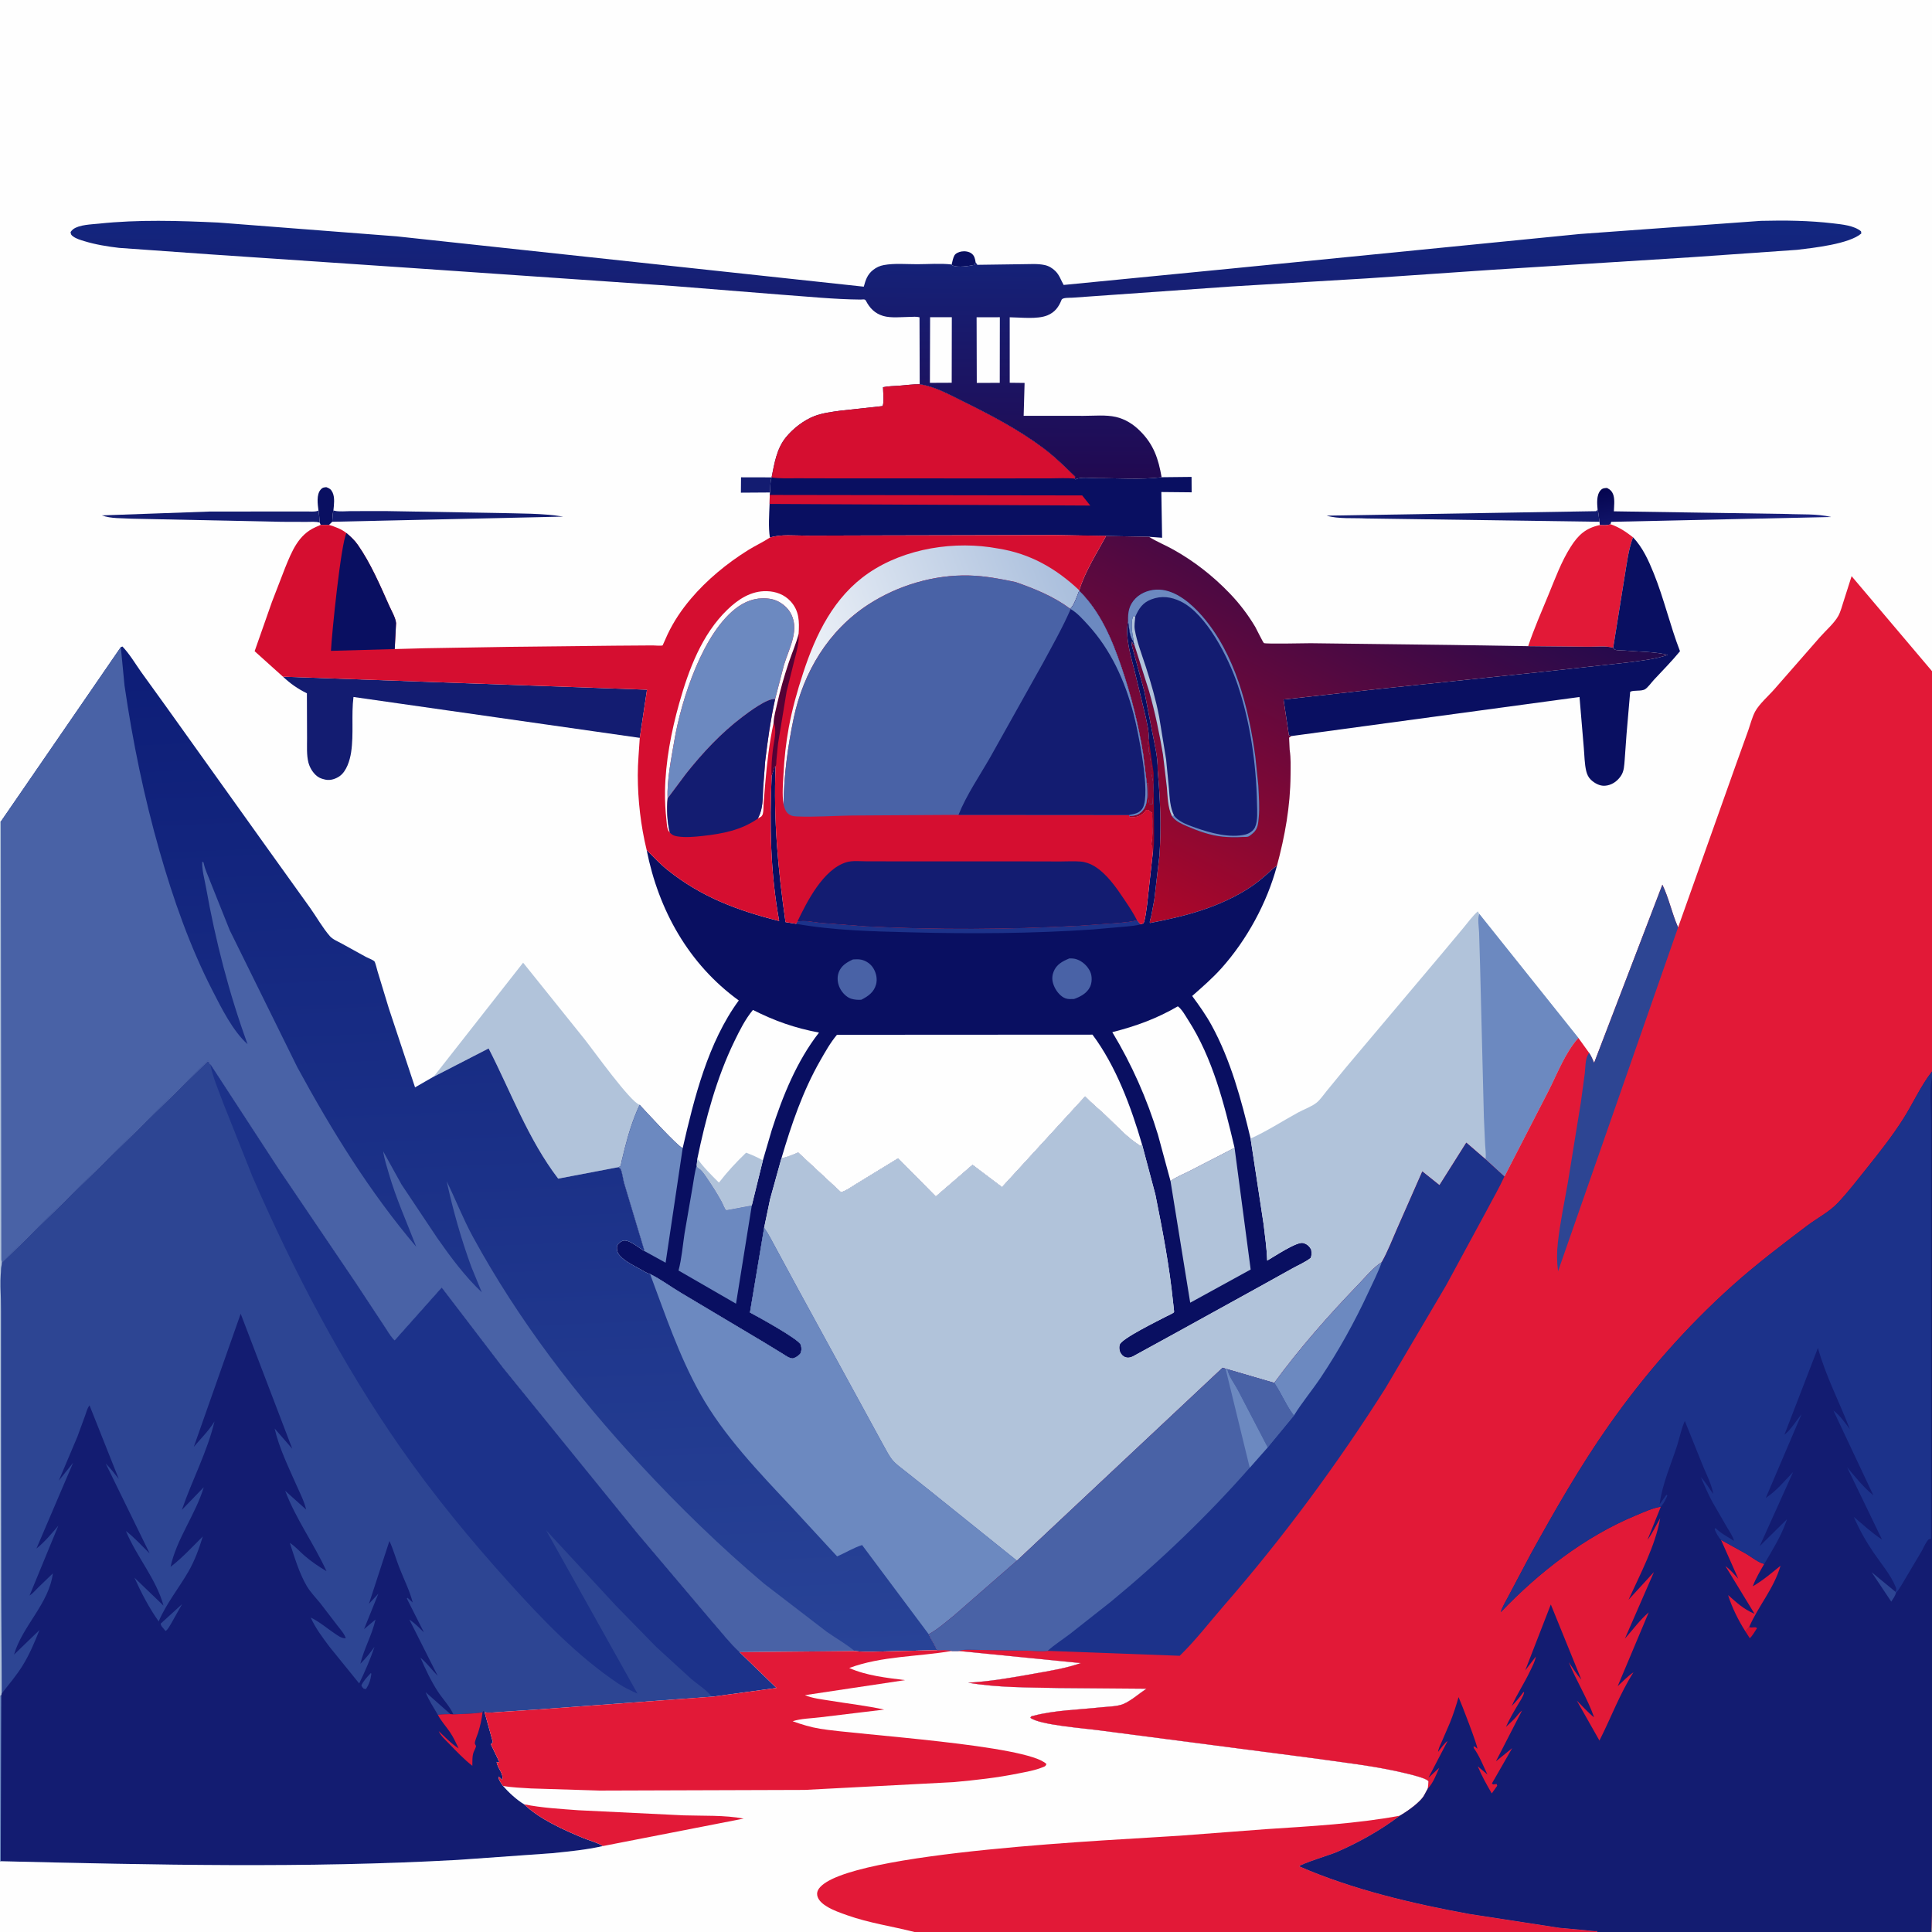 <svg version="1.1" xmlns="http://www.w3.org/2000/svg" style="display: block;" viewBox="0 0 2048 2048" width="1024" height="1024">
<rect x="0" y="0" width="2048" height="2048" fill="#808080" stroke="none"/>
<defs>
	<linearGradient id="Gradient1" gradientUnits="userSpaceOnUse" x1="1805.39" y1="495.514" x2="1820.84" y2="571.274">
		<stop class="stop0" offset="0" stop-opacity="1" stop-color="rgb(4,4,78)"/>
		<stop class="stop1" offset="1" stop-opacity="1" stop-color="rgb(29,36,132)"/>
	</linearGradient>
	<linearGradient id="Gradient2" gradientUnits="userSpaceOnUse" x1="1250.79" y1="993.209" x2="1485.73" y2="547.006">
		<stop class="stop0" offset="0" stop-opacity="1" stop-color="rgb(174,7,41)"/>
		<stop class="stop1" offset="1" stop-opacity="1" stop-color="rgb(33,10,78)"/>
	</linearGradient>
	<linearGradient id="Gradient3" gradientUnits="userSpaceOnUse" x1="1021.46" y1="504.047" x2="1023.64" y2="228.092">
		<stop class="stop0" offset="0" stop-opacity="1" stop-color="rgb(33,9,81)"/>
		<stop class="stop1" offset="1" stop-opacity="1" stop-color="rgb(18,39,129)"/>
	</linearGradient>
	<linearGradient id="Gradient4" gradientUnits="userSpaceOnUse" x1="1143.05" y1="625.139" x2="794.208" y2="758.076">
		<stop class="stop0" offset="0" stop-opacity="1" stop-color="rgb(169,190,220)"/>
		<stop class="stop1" offset="1" stop-opacity="1" stop-color="rgb(255,255,255)"/>
	</linearGradient>
	<linearGradient id="Gradient5" gradientUnits="userSpaceOnUse" x1="537.607" y1="673.378" x2="582.067" y2="1763.64">
		<stop class="stop0" offset="0" stop-opacity="1" stop-color="rgb(13,29,119)"/>
		<stop class="stop1" offset="1" stop-opacity="1" stop-color="rgb(40,67,151)"/>
	</linearGradient>
</defs>
<path transform="translate(0,0)" fill="rgb(254,254,254)" d="M 0 870.873 L -0 -0 L 2048 0 L 2048 711.449 L 2048 1135.86 L 2048 1141.69 L 2048 1631.3 C 2048.02 1673.56 2049.87 2042.63 2047 2048 L 2045 2048 L 1693 2048 L 969.357 2048 L -0 2048 L 0 1973.26 L 0 1797.96 L -0 1337.84 L 0 870.873 z"/>
<path transform="translate(0,0)" fill="rgb(9,15,97)" d="M 1008.8 280.351 C 1009.57 277.399 1010.23 273.397 1011.72 270.79 C 1013.1 268.387 1016.55 267.063 1019.17 266.6 C 1022.6 265.996 1026.91 266.543 1029.77 268.638 C 1032.94 270.959 1033.59 274.227 1034.15 277.891 L 1032.95 280.774 C 1026.9 282.031 1015.06 283.934 1009.55 281.291 L 1008.8 280.351 z"/>
<path transform="translate(0,0)" fill="rgb(19,28,113)" d="M 816.2 522.049 L 785.384 522.248 L 785.531 505.963 L 817.92 506.034 C 816.254 511.086 816.729 516.771 816.2 522.049 z"/>
<path transform="translate(0,0)" fill="rgb(9,15,97)" d="M 337.602 541.183 C 336.758 534.558 335.211 524.436 339.922 519 C 341.947 516.663 342.985 516.784 345.87 516.41 C 349.162 517.6 350.863 518.573 352.485 521.932 C 355.119 527.383 354.024 535.19 353.435 541.092 C 352.451 544.944 352.565 549.137 352.203 553.095 L 348.756 556.388 L 339.944 556.378 L 338.902 554.022 C 338.544 549.762 338.39 545.382 337.602 541.183 z"/>
<path transform="translate(0,0)" fill="rgb(19,28,113)" d="M 337.602 541.183 C 338.39 545.382 338.544 549.762 338.902 554.022 C 335.027 552.656 329.039 553.241 324.899 553.226 L 298.877 553.141 L 139.507 549.837 C 129.394 549.17 117.577 549.906 108.001 546.331 L 221.943 542.274 L 305.969 542.186 L 325.223 542.18 C 328.734 542.18 333.109 542.661 336.456 541.651 L 337.602 541.183 z"/>
<path transform="translate(0,0)" fill="rgb(19,28,113)" d="M 352.203 553.095 C 352.565 549.137 352.451 544.944 353.435 541.092 L 354.764 541.437 C 359.765 542.633 366.701 541.81 371.894 541.801 L 409.536 541.762 L 528.599 543.8 C 550.923 544.44 575.062 543.981 597.065 547.624 L 352.203 553.095 z"/>
<path transform="translate(0,0)" fill="rgb(19,28,113)" d="M 1693.52 540.237 C 1694.71 544.152 1694.79 548.99 1695.54 553.109 L 1447.72 549.587 C 1434.94 548.86 1418.46 550.331 1406.27 546.612 L 1692 541.868 L 1693.52 540.237 z"/>
<path transform="translate(0,0)" fill="url(#Gradient1)" d="M 1693.52 540.237 C 1692.95 533.972 1692.14 524.733 1696.7 519.713 C 1698.78 517.415 1700.58 517.446 1703.5 517.247 C 1707.05 519.038 1709.03 521.028 1710.28 524.901 C 1711.86 529.813 1710.93 536.85 1710.78 542.019 L 1894.38 544.828 C 1909.27 545.565 1926.6 544.418 1941 548.039 L 1707.92 553.159 L 1707.19 555.679 C 1703.57 557.145 1699.71 556.673 1695.88 556.564 L 1695.54 553.109 C 1694.79 548.99 1694.71 544.152 1693.52 540.237 z"/>
<path transform="translate(0,0)" fill="rgb(226,25,55)" d="M 1707.19 555.679 C 1716.44 558.88 1723.4 563.59 1731.06 569.548 C 1726.18 582.554 1724.49 597.295 1722.19 610.955 L 1710.03 686.7 C 1702.84 684.39 1691.93 685.701 1684.18 685.59 L 1619.91 684.97 C 1626.13 666.481 1634.1 648.219 1641.57 630.171 C 1648.58 613.209 1655.06 595.325 1664.93 579.796 C 1673.07 566.99 1680.82 559.886 1695.88 556.564 C 1699.71 556.673 1703.57 557.145 1707.19 555.679 z"/>
<path transform="translate(0,0)" fill="rgb(19,28,113)" d="M 299.944 717.313 L 685.847 731.12 L 678.191 782.165 L 374.701 738.833 C 372.288 758.18 375.12 777.949 372.209 797.389 C 370.938 805.874 367.384 817.628 359.969 822.804 C 355.828 825.694 350.232 827.523 345.203 826.5 L 344 826.224 C 340.269 825.39 337.431 824.192 334.626 821.5 C 330.923 817.946 328.211 813.209 326.915 808.243 C 324.853 800.336 325.537 790.496 325.484 782.332 L 325.322 734.935 C 315.259 729.91 308.199 724.973 299.944 717.313 z"/>
<path transform="translate(0,0)" fill="rgb(177,195,218)" d="M 459.809 1141.22 L 554.526 1020.47 L 619.531 1101.43 C 629.171 1113.56 668.055 1168.1 678.043 1171.16 C 671.203 1185.62 666.429 1201.05 662.456 1216.51 L 658.894 1231.01 C 658.676 1231.93 658.192 1235.31 657.744 1235.93 C 657.192 1236.7 656.092 1236.85 655.266 1237.3 L 591.702 1249.4 C 559.716 1207.55 541.776 1157.78 517.965 1111.38 L 460.77 1140.82 L 459.809 1141.22 z"/>
<path transform="translate(0,0)" fill="rgb(9,15,97)" d="M 1731.06 569.548 C 1741.31 580.214 1747.66 594.379 1753.13 607.969 C 1763.99 634.937 1770.42 663.335 1780.87 690.325 C 1772.22 700.887 1762.55 710.617 1753.25 720.6 C 1750.74 723.298 1746.93 728.644 1743.99 730.535 C 1739.9 733.167 1731.84 731.22 1728.06 733.328 C 1728.06 733.328 1727.92 734.932 1727.88 735.384 L 1724.15 778.779 L 1722.23 805.5 C 1721.72 811.382 1721.67 817.45 1718.23 822.5 C 1714.27 828.321 1708.39 832.451 1701.21 832.936 C 1695.78 833.302 1690.23 830.208 1686.42 826.586 C 1683.81 824.108 1682.31 820.892 1681.48 817.414 C 1679.6 809.555 1679.61 800.579 1678.87 792.5 L 1674.35 738.847 L 1368.87 780.262 L 1366.29 779.457 L 1360.6 741.502 L 1460.02 730.463 L 1630.51 712.653 L 1724.76 702.328 C 1739.33 700.352 1754.01 698.975 1767.98 694.185 C 1753.51 690.644 1737.04 690.931 1722.12 689.575 C 1719.77 689.362 1713.89 689.596 1712.06 688.644 C 1711.23 688.211 1710.71 687.348 1710.03 686.7 L 1722.19 610.955 C 1724.49 597.295 1726.18 582.554 1731.06 569.548 z"/>
<path transform="translate(0,0)" fill="rgb(9,15,97)" d="M 817.92 506.034 C 820.936 491.086 823.262 475.586 833.231 463.411 C 840.718 454.267 852.002 445.499 863.075 441.188 C 871.789 437.796 881.856 436.567 891.072 435.308 L 935.587 430.46 C 937.409 426.11 936.058 415.517 936.044 410.448 C 941.833 409.259 947.636 409.284 953.5 408.836 C 960.637 408.291 967.761 407.207 974.929 407.341 C 990.685 409.545 1006.48 418.367 1020.66 425.362 C 1049.83 439.753 1078.83 454.89 1105.02 474.326 C 1117.56 483.624 1128.54 494.443 1139.72 505.286 C 1139.38 506.918 1139.61 506.26 1139.18 507.303 L 1140.14 508.234 C 1144.48 505.312 1157.23 506.842 1162.97 506.832 C 1185.18 506.793 1209.4 508.667 1231.36 505.879 L 1263.09 505.54 L 1263.19 521.879 L 1231.07 521.564 L 1231.88 570.053 L 1217.88 569.014 L 1118.95 567.163 L 917.031 567.611 L 854.518 567.798 C 842.576 567.835 827.544 566.097 816.125 569.885 C 814.358 558.606 815.409 545.595 815.784 534.196 L 815.965 524.571 L 816.2 522.049 C 816.729 516.771 816.254 511.086 817.92 506.034 z"/>
<path transform="translate(0,0)" fill="rgb(213,14,48)" d="M 815.965 524.571 L 817.231 524.677 L 1147.16 525.177 L 1155.73 535.921 L 815.784 534.196 L 815.965 524.571 z"/>
<path transform="translate(0,0)" fill="rgb(213,14,48)" d="M 817.92 506.034 C 820.936 491.086 823.262 475.586 833.231 463.411 C 840.718 454.267 852.002 445.499 863.075 441.188 C 871.789 437.796 881.856 436.567 891.072 435.308 L 935.587 430.46 C 937.409 426.11 936.058 415.517 936.044 410.448 C 941.833 409.259 947.636 409.284 953.5 408.836 C 960.637 408.291 967.761 407.207 974.929 407.341 C 990.685 409.545 1006.48 418.367 1020.66 425.362 C 1049.83 439.753 1078.83 454.89 1105.02 474.326 C 1117.56 483.624 1128.54 494.443 1139.72 505.286 C 1139.38 506.918 1139.61 506.26 1139.18 507.303 C 1130.45 506.471 1121.16 507.089 1112.38 507.094 L 1060.22 507.12 L 890.765 507.096 L 845.081 506.987 C 836.104 506.951 826.781 507.518 817.92 506.034 z"/>
<path transform="translate(0,0)" fill="url(#Gradient2)" d="M 1118.95 567.163 L 1217.88 569.014 C 1226.21 574.238 1235.47 577.92 1244.04 582.738 C 1266.4 595.303 1285.82 610.572 1303.58 629.018 C 1313.89 639.723 1323.01 651.724 1330.61 664.5 C 1331.73 666.388 1338.87 681.196 1339.86 681.7 C 1342.08 682.824 1384.17 681.798 1389.43 681.841 L 1538.6 683.676 L 1619.91 684.97 L 1684.18 685.59 C 1691.93 685.701 1702.84 684.39 1710.03 686.7 C 1710.71 687.348 1711.23 688.211 1712.06 688.644 C 1713.89 689.596 1719.77 689.362 1722.12 689.575 C 1737.04 690.931 1753.51 690.644 1767.98 694.185 C 1754.01 698.975 1739.33 700.352 1724.76 702.328 L 1630.51 712.653 L 1460.02 730.463 L 1360.6 741.502 L 1366.29 779.457 L 1368.87 780.262 L 1366.5 781.969 L 1367.1 794.847 C 1368.5 803.653 1368.1 812.832 1368.04 821.729 C 1367.8 854.676 1362.11 886.183 1353.58 917.893 C 1349.62 920.149 1346.11 924.02 1342.67 927.014 C 1337.1 931.862 1331.35 936.59 1325.18 940.649 C 1293.13 961.702 1256.17 971.429 1218.95 978.43 C 1218.43 976.621 1219.8 973.497 1220.25 971.617 L 1223.64 953.575 L 1229.02 907.134 C 1231.24 876.925 1229.87 846.286 1227.15 816.143 C 1227.49 803.211 1223.9 788.801 1221.43 776.103 L 1213.22 733.594 L 1200.24 686 C 1199.68 684.006 1199.4 682.6 1199.34 680.5 L 1200.25 680.626 L 1201.06 682.815 L 1202.34 683.046 L 1201.4 680.135 C 1197.04 674.297 1197.01 665.566 1195.81 658.468 C 1192.48 675.481 1198.53 694.565 1202.7 711.083 L 1214.43 759.72 C 1215.89 766.93 1218.11 775.428 1217.62 782.752 C 1217.24 785.65 1216.74 788.131 1217.5 791 C 1217.94 792.65 1217.98 793.741 1217.97 795.473 C 1217.95 799.756 1217.75 795.006 1218.76 799 C 1219.22 800.829 1218.95 802.943 1219.5 805 C 1220.25 807.833 1219.59 810.804 1220.62 813.46 C 1221.21 814.968 1220.82 815.965 1220.62 817.496 C 1220.43 818.948 1220.71 820.087 1221 821.5 L 1221.25 822.781 L 1221.78 825.088 C 1223.4 833.199 1222.03 844.089 1222 852.5 L 1218.33 852.338 C 1217.49 850.548 1217.64 849.703 1217.45 847.829 L 1217.22 846.806 C 1216.24 841.704 1216.86 835.164 1216.82 829.9 L 1215.72 830.764 C 1215.41 830.677 1215.27 827.519 1215.23 827.068 L 1211.74 799.077 C 1206.56 767.131 1199.05 737.171 1188.54 706.529 C 1178.61 677.565 1166.26 648.098 1143.96 626.305 L 1144.1 625.723 C 1149.87 606.217 1162.9 585.948 1172.57 568.018 L 1118.95 567.163 z"/>
<path transform="translate(0,0)" fill="rgb(19,28,113)" d="M 1195.81 658.468 C 1195.5 648.981 1196.77 641.337 1203.78 634.237 C 1210.24 627.702 1220 624.597 1229.07 625.03 C 1246.72 625.872 1262.97 640.003 1274.02 652.649 C 1309.41 693.164 1323.59 749.968 1330.69 802 L 1333.85 832.508 C 1334.38 844.003 1335.42 855.528 1334.29 867 C 1333.69 873.134 1333.42 878.536 1328.5 882.938 C 1327.26 884.049 1324.75 886.25 1323.2 886.821 C 1321.76 887.349 1318.58 887.161 1317.01 887.256 C 1309.99 887.683 1303.11 887.582 1296.1 886.901 C 1283.12 885.639 1270.05 880.911 1258.14 875.781 C 1252.8 873.483 1246.73 870.764 1243.01 866.121 L 1242.3 865.077 C 1237.87 856.381 1237.72 844.131 1236.9 834.5 L 1232.83 800 C 1229.05 777.379 1224.32 754.73 1218.05 732.662 L 1202.34 683.046 L 1201.4 680.135 C 1197.04 674.297 1197.01 665.566 1195.81 658.468 z"/>
<path transform="translate(0,0)" fill="rgb(177,195,218)" d="M 1201.4 680.135 C 1201.47 677.167 1201.05 675.37 1200.5 672.51 C 1199.56 667.634 1198.92 656.873 1201.5 652.724 L 1203.44 653.769 C 1203.05 658.053 1202.19 663.138 1202.91 667.379 C 1205.11 680.362 1210.48 694.058 1214.54 706.595 C 1220.19 724.085 1225.27 741.756 1228.76 759.814 L 1236.14 805 L 1239.14 836 C 1239.85 845.492 1240.27 856.114 1244.64 864.751 L 1242.3 865.077 C 1237.87 856.381 1237.72 844.131 1236.9 834.5 L 1232.83 800 C 1229.05 777.379 1224.32 754.73 1218.05 732.662 L 1202.34 683.046 L 1201.4 680.135 z"/>
<path transform="translate(0,0)" fill="rgb(108,137,192)" d="M 1195.81 658.468 C 1195.5 648.981 1196.77 641.337 1203.78 634.237 C 1210.24 627.702 1220 624.597 1229.07 625.03 C 1246.72 625.872 1262.97 640.003 1274.02 652.649 C 1309.41 693.164 1323.59 749.968 1330.69 802 L 1333.85 832.508 C 1334.38 844.003 1335.42 855.528 1334.29 867 C 1333.69 873.134 1333.42 878.536 1328.5 882.938 C 1327.26 884.049 1324.75 886.25 1323.2 886.821 C 1321.76 887.349 1318.58 887.161 1317.01 887.256 C 1309.99 887.683 1303.11 887.582 1296.1 886.901 C 1283.12 885.639 1270.05 880.911 1258.14 875.781 C 1252.8 873.483 1246.73 870.764 1243.01 866.121 L 1242.3 865.077 L 1244.64 864.751 C 1246.56 867.164 1248.68 868.796 1251.28 870.456 C 1256.2 873.594 1262.32 875.618 1267.79 877.568 C 1283.18 883.054 1304.07 888.684 1320.38 884.554 C 1324.27 883.566 1328.46 880.811 1330.26 877.133 C 1333.53 870.441 1332.62 859.189 1332.47 851.743 C 1331.64 809.597 1325.34 765.289 1311.76 725.287 C 1302.25 697.255 1278.84 650.737 1251.72 637.595 C 1241.46 632.621 1231.32 631.23 1220.47 635.352 C 1211.27 638.846 1207.15 645.072 1203.44 653.769 L 1201.5 652.724 C 1198.92 656.873 1199.56 667.634 1200.5 672.51 C 1201.05 675.37 1201.47 677.167 1201.4 680.135 C 1197.04 674.297 1197.01 665.566 1195.81 658.468 z"/>
<path transform="translate(0,0)" fill="url(#Gradient3)" d="M 1034.15 277.891 L 1036 280.719 L 1083.74 280.057 C 1091.41 280.032 1099.82 279.332 1107.31 280.933 C 1111.72 281.874 1115.5 284.14 1118.71 287.295 C 1123.13 291.65 1124.54 296.849 1127.52 302.063 L 1304.77 284.728 L 1674.64 248.053 L 1866.57 234.111 C 1892.19 233.484 1918.01 233.772 1943.48 236.81 C 1952.73 237.914 1965.41 239.049 1972.76 245.207 L 1973.08 247.5 C 1960.26 258.694 1922.15 262.773 1905 264.835 L 1792.26 272.71 L 1583.21 285.901 L 1449.32 295.076 L 1306 303.637 L 1136.7 315.571 C 1133.83 315.719 1126.3 315.315 1125.32 317.788 C 1122.3 325.432 1118.21 331.028 1110.35 334.276 C 1099.61 338.715 1081.99 336.415 1070.34 336.324 L 1070.36 405.739 L 1086.11 405.919 L 1085.12 440.782 L 1148.53 440.813 C 1159.45 440.828 1172.26 439.535 1182.86 441.966 C 1192.8 444.247 1201.26 449.645 1208.44 456.778 C 1222.99 471.225 1227.93 486.203 1231.36 505.879 C 1209.4 508.667 1185.18 506.793 1162.97 506.832 C 1157.23 506.842 1144.48 505.312 1140.14 508.234 L 1139.18 507.303 C 1139.61 506.26 1139.38 506.918 1139.72 505.286 C 1128.54 494.443 1117.56 483.624 1105.02 474.326 C 1078.83 454.89 1049.83 439.753 1020.66 425.362 C 1006.48 418.367 990.685 409.545 974.929 407.341 L 974.719 336.365 C 971.526 335.418 967.814 335.894 964.49 335.929 C 955.812 336.02 944.451 337.39 936.109 334.89 C 927.442 332.293 921.955 326.65 917.935 318.853 C 916.788 316.627 914.63 317.574 912.227 317.553 C 884.083 317.311 856.095 314.341 828.048 312.356 L 712.371 303.099 L 438.016 284.199 L 222.329 269.602 L 126.248 262.761 C 114.013 261.326 101.042 259.226 89.264 255.592 C 85.38 254.394 80.919 253.119 77.621 250.718 C 75.306 249.032 75.285 248.671 74.8 246 C 75.635 244.872 76.367 243.865 77.5 243.014 C 83.995 238.129 96.848 237.914 104.61 237.088 C 146.933 232.586 189.079 233.979 231.51 235.919 L 420.349 250.525 L 915.647 303.884 C 917.614 296.71 919.415 290.988 925.47 286.199 C 928.968 283.432 932.56 281.773 936.939 280.969 C 948.139 278.912 960.974 280.11 972.422 280.08 C 984.322 280.048 997.055 279.015 1008.8 280.351 L 1009.55 281.291 C 1015.06 283.934 1026.9 282.031 1032.95 280.774 L 1034.15 277.891 z"/>
<path transform="translate(0,0)" fill="rgb(254,254,254)" d="M 985.953 336.276 L 1008.97 336.254 L 1008.85 405.733 L 985.733 405.834 L 985.953 336.276 z"/>
<path transform="translate(0,0)" fill="rgb(254,254,254)" d="M 1035.24 336.314 L 1059.88 336.277 L 1059.79 405.842 L 1035.42 405.882 L 1035.24 336.314 z"/>
<path transform="translate(0,0)" fill="rgb(9,15,97)" d="M 1217.62 782.752 C 1218.11 775.428 1215.89 766.93 1214.43 759.72 L 1202.7 711.083 C 1198.53 694.565 1192.48 675.481 1195.81 658.468 C 1197.01 665.566 1197.04 674.297 1201.4 680.135 L 1202.34 683.046 L 1201.06 682.815 L 1200.25 680.626 L 1199.34 680.5 C 1199.4 682.6 1199.68 684.006 1200.24 686 L 1213.22 733.594 L 1221.43 776.103 C 1223.9 788.801 1227.49 803.211 1227.15 816.143 C 1229.87 846.286 1231.24 876.925 1229.02 907.134 L 1223.64 953.575 L 1220.25 971.617 C 1219.8 973.497 1218.43 976.621 1218.95 978.43 C 1256.17 971.429 1293.13 961.702 1325.18 940.649 C 1331.35 936.59 1337.1 931.862 1342.67 927.014 C 1346.11 924.02 1349.62 920.149 1353.58 917.893 C 1343.14 956.987 1321.73 996.296 1294.74 1026.42 C 1285.27 1036.99 1274.38 1046.41 1263.75 1055.78 C 1271.11 1065.79 1278.32 1075.86 1284.29 1086.77 C 1304.71 1124.06 1315.82 1165.79 1325.67 1206.87 L 1339.49 1297.76 C 1340.98 1310.49 1342.84 1323.46 1343.29 1336.27 C 1350.29 1332.3 1374.91 1315.71 1381.52 1317.64 C 1385.65 1318.84 1387.78 1320.87 1389.92 1324.5 C 1390.24 1327.74 1390.73 1330.41 1389.36 1333.5 C 1383.61 1338.06 1376.58 1340.89 1370.19 1344.47 L 1329.82 1366.88 L 1246.01 1413.13 L 1201.35 1437.62 C 1199.22 1438.69 1197.44 1439.35 1195 1439.15 C 1192.17 1438.92 1189.79 1437.23 1188.25 1434.89 C 1186.51 1432.25 1185.98 1428.29 1186.96 1425.35 C 1189.16 1418.75 1227.44 1400.2 1235.72 1395.77 C 1237.35 1394.89 1243.63 1392.22 1244.54 1390.92 C 1244.76 1390.6 1243.67 1382.08 1243.53 1380.7 C 1239.58 1341.83 1232.41 1304.48 1224.72 1266.22 L 1210.64 1213.27 L 1209 1214.77 C 1194.91 1206.1 1183.95 1193.63 1171.99 1182.35 C 1164.84 1175.62 1157.03 1169.34 1150.28 1162.26 L 1062.18 1258.39 L 1030.92 1234.77 L 991.99 1268.34 L 952.03 1227.88 L 907.998 1254.82 C 903.135 1257.72 896.897 1262.41 891.481 1263.8 L 846.107 1221.71 C 840.214 1224.19 834.608 1226.6 828.329 1227.94 L 816.35 1271.11 L 810.021 1301.49 L 794.996 1391.29 C 803.532 1395.82 846.95 1419.64 848.839 1425.5 C 849.935 1428.9 849.823 1432 848.258 1435.15 C 845.661 1437.63 843.939 1438.91 840.5 1440.01 C 836.5 1439.88 833.382 1437.32 830.082 1435.28 L 810 1423.02 L 722.015 1370.58 C 711.201 1364.19 700.354 1356 689.112 1350.56 C 685.129 1349.43 681.594 1347.01 678 1344.99 C 670.723 1340.9 659.336 1335.66 655.041 1328.2 C 653.99 1326.37 653.439 1322.05 654.336 1320.09 C 655.186 1318.22 658.108 1316 660.078 1315.31 C 666.434 1313.1 677.292 1323.04 683.265 1326.27 L 661.478 1253.73 C 660.538 1250.46 659.407 1241.44 657.738 1239 C 657.174 1238.18 656.09 1237.87 655.266 1237.3 C 656.092 1236.85 657.192 1236.7 657.744 1235.93 C 658.192 1235.31 658.676 1231.93 658.894 1231.01 L 662.456 1216.51 C 666.429 1201.05 671.203 1185.62 678.043 1171.16 C 683.841 1177.41 718.801 1215.76 723.683 1217.02 C 735.831 1164.08 750.468 1105.04 783.135 1060.53 C 730.062 1022.08 698.105 964.824 685.486 901.062 C 692.703 908.339 699.672 915.834 707.69 922.251 C 743.469 950.891 781.971 965.244 825.944 976.278 C 816.598 924.713 815.663 874.401 817.993 822.248 C 818.781 820.095 819.527 818.084 819.894 815.814 C 820.257 813.57 820.639 813.667 822.185 812.127 C 819.777 868.425 824.726 921.835 832.68 977.463 L 843.916 979.293 L 845.166 977.147 C 852.541 975.038 862.421 977.663 870.095 978.362 L 917.85 982.017 C 993.123 985.762 1068.51 985.414 1143.76 981.377 L 1185.5 978.433 C 1192.1 977.742 1198.84 977.331 1205.25 975.508 L 1208.87 979.815 C 1210.37 979.596 1211.03 979.226 1212.33 978.5 C 1214.5 972.352 1214.96 965.37 1215.96 958.938 L 1222.02 904.087 L 1221.53 897 L 1220.51 895.5 L 1221.41 889.266 L 1221.51 887.5 C 1221.74 884.672 1221.93 881.844 1221.76 879 C 1221.51 874.967 1221.91 870.982 1221.63 866.968 L 1221.51 865.5 C 1221.53 863.526 1221.91 862.966 1221.06 861.047 C 1219.71 860.626 1219.11 860.434 1218.15 859.33 L 1217.51 858.5 L 1214.8 858.594 C 1213.95 859.809 1213.89 859.986 1212.69 861.181 C 1208.19 865.684 1203.67 866.373 1197.6 866.225 L 1197 864.874 C 1202.72 864.838 1206.92 864.034 1210.95 859.692 C 1217.77 852.344 1216.02 840.036 1215.72 830.764 L 1216.82 829.9 C 1216.86 835.164 1216.24 841.704 1217.22 846.806 L 1217.45 847.829 C 1217.64 849.703 1217.49 850.548 1218.33 852.338 L 1222 852.5 C 1222.03 844.089 1223.4 833.199 1221.78 825.088 L 1221.25 822.781 L 1221 821.5 C 1220.71 820.087 1220.43 818.948 1220.62 817.496 C 1220.82 815.965 1221.21 814.968 1220.62 813.46 C 1219.59 810.804 1220.25 807.833 1219.5 805 C 1218.95 802.943 1219.22 800.829 1218.76 799 C 1217.75 795.006 1217.95 799.756 1217.97 795.473 C 1217.98 793.741 1217.94 792.65 1217.5 791 C 1216.74 788.131 1217.24 785.65 1217.62 782.752 z"/>
<path transform="translate(0,0)" fill="rgb(148,3,40)" d="M 1217.62 782.752 L 1222.89 819.501 L 1223.39 884.781 C 1223.19 890.982 1223.65 898.085 1222.02 904.087 L 1221.53 897 L 1220.51 895.5 L 1221.41 889.266 L 1221.51 887.5 C 1221.74 884.672 1221.93 881.844 1221.76 879 C 1221.51 874.967 1221.91 870.982 1221.63 866.968 L 1221.51 865.5 C 1221.53 863.526 1221.91 862.966 1221.06 861.047 C 1219.71 860.626 1219.11 860.434 1218.15 859.33 L 1217.51 858.5 L 1214.8 858.594 C 1213.95 859.809 1213.89 859.986 1212.69 861.181 C 1208.19 865.684 1203.67 866.373 1197.6 866.225 L 1197 864.874 C 1202.72 864.838 1206.92 864.034 1210.95 859.692 C 1217.77 852.344 1216.02 840.036 1215.72 830.764 L 1216.82 829.9 C 1216.86 835.164 1216.24 841.704 1217.22 846.806 L 1217.45 847.829 C 1217.64 849.703 1217.49 850.548 1218.33 852.338 L 1222 852.5 C 1222.03 844.089 1223.4 833.199 1221.78 825.088 L 1221.25 822.781 L 1221 821.5 C 1220.71 820.087 1220.43 818.948 1220.62 817.496 C 1220.82 815.965 1221.21 814.968 1220.62 813.46 C 1219.59 810.804 1220.25 807.833 1219.5 805 C 1218.95 802.943 1219.22 800.829 1218.76 799 C 1217.75 795.006 1217.95 799.756 1217.97 795.473 C 1217.98 793.741 1217.94 792.65 1217.5 791 C 1216.74 788.131 1217.24 785.65 1217.62 782.752 z"/>
<path transform="translate(0,0)" fill="rgb(73,98,166)" d="M 1133.45 1015.99 C 1136.3 1015.92 1138.77 1016 1141.5 1016.96 C 1147.68 1019.11 1153.15 1024.33 1155.79 1030.31 C 1157.78 1034.81 1157.68 1041.49 1155.56 1045.97 C 1152.3 1052.86 1145.38 1056.55 1138.57 1058.97 C 1135.65 1059.09 1132.42 1059.32 1129.61 1058.35 C 1124.63 1056.64 1120.2 1051.33 1118.01 1046.72 C 1115.35 1041.11 1114.54 1036.14 1116.81 1030.18 C 1119.81 1022.32 1126.23 1019.04 1133.45 1015.99 z"/>
<path transform="translate(0,0)" fill="rgb(73,98,166)" d="M 904.239 1017.03 C 907.064 1016.91 910.056 1016.68 912.839 1017.27 C 918.1 1018.39 923.009 1021.79 925.798 1026.39 C 928.838 1031.4 930.225 1037.77 928.669 1043.53 C 926.424 1051.83 920.252 1056.09 913.023 1059.78 C 909.424 1060.04 905.624 1059.76 902.173 1058.65 C 897.194 1057.04 892.708 1052.21 890.402 1047.61 C 887.793 1042.4 887.008 1036.01 889.161 1030.5 C 891.902 1023.48 897.75 1019.97 904.239 1017.03 z"/>
<path transform="translate(0,0)" fill="rgb(28,50,138)" d="M 1205.25 975.508 L 1208.87 979.815 C 1204.34 981.415 1198.79 981.549 1193.98 982.125 L 1158.78 985.24 C 1094.33 989.616 1030.12 990.005 965.57 988.318 C 924.899 987.255 884.082 986.423 843.916 979.293 L 845.166 977.147 C 852.541 975.038 862.421 977.663 870.095 978.362 L 917.85 982.017 C 993.123 985.762 1068.51 985.414 1143.76 981.377 L 1185.5 978.433 C 1192.1 977.742 1198.84 977.331 1205.25 975.508 z"/>
<path transform="translate(0,0)" fill="rgb(108,137,192)" d="M 796.95 1277.71 L 780.206 1381.97 L 719.261 1346.8 C 722.615 1334.19 723.651 1320.82 725.576 1307.94 L 734.051 1258.79 C 735.454 1251.04 736.304 1242.8 738.544 1235.26 C 739.182 1236.89 738.972 1237.26 740.471 1238.13 C 744.331 1240.37 747.595 1245.64 750.066 1249.25 C 755.531 1257.24 760.708 1265.4 765.336 1273.91 C 766.088 1275.29 768.8 1281.87 769.753 1282.53 C 770.342 1282.93 793.634 1277.95 796.95 1277.71 z"/>
<path transform="translate(0,0)" fill="rgb(108,137,192)" d="M 655.266 1237.3 C 656.092 1236.85 657.192 1236.7 657.744 1235.93 C 658.192 1235.31 658.676 1231.93 658.894 1231.01 L 662.456 1216.51 C 666.429 1201.05 671.203 1185.62 678.043 1171.16 C 683.841 1177.41 718.801 1215.76 723.683 1217.02 L 705.578 1338.54 L 683.265 1326.27 L 661.478 1253.73 C 660.538 1250.46 659.407 1241.44 657.738 1239 C 657.174 1238.18 656.09 1237.87 655.266 1237.3 z"/>
<path transform="translate(0,0)" fill="rgb(177,195,218)" d="M 1308.69 1216.71 L 1325.76 1345.73 L 1261.67 1380.92 L 1240.78 1251.9 C 1246.86 1247.5 1255.05 1244.38 1261.74 1240.89 L 1308.69 1216.71 z"/>
<path transform="translate(0,0)" fill="rgb(254,254,254)" d="M 1240.78 1251.9 L 1227.47 1202.81 C 1215.94 1164.89 1199.58 1128.04 1179.09 1094.13 C 1204.36 1087.72 1226 1079.83 1248.58 1066.75 C 1252.82 1069.79 1256.55 1076.68 1259.41 1081.11 C 1285.56 1121.68 1297.75 1170.29 1308.69 1216.71 L 1261.74 1240.89 C 1255.05 1244.38 1246.86 1247.5 1240.78 1251.9 z"/>
<path transform="translate(0,0)" fill="rgb(254,254,254)" d="M 739.232 1228.19 C 747.951 1185.93 759.638 1142.49 778.583 1103.57 C 784.223 1091.99 789.887 1080.57 798.138 1070.57 C 821.519 1082.39 842.369 1089.66 868.185 1094.59 C 844.78 1124.51 829.553 1162.07 818.062 1198 L 808.679 1230.04 L 796.95 1277.71 C 793.634 1277.95 770.342 1282.93 769.753 1282.53 C 768.8 1281.87 766.088 1275.29 765.336 1273.91 C 760.708 1265.4 755.531 1257.24 750.066 1249.25 C 747.595 1245.64 744.331 1240.37 740.471 1238.13 C 738.972 1237.26 739.182 1236.89 738.544 1235.26 L 739.232 1228.19 z"/>
<path transform="translate(0,0)" fill="rgb(177,195,218)" d="M 739.232 1228.19 C 745.554 1237.22 754.277 1245.83 762.116 1253.6 C 771.03 1242.03 780.41 1232.01 790.89 1221.88 C 797.098 1224.21 802.912 1226.73 808.679 1230.04 L 796.95 1277.71 C 793.634 1277.95 770.342 1282.93 769.753 1282.53 C 768.8 1281.87 766.088 1275.29 765.336 1273.91 C 760.708 1265.4 755.531 1257.24 750.066 1249.25 C 747.595 1245.64 744.331 1240.37 740.471 1238.13 C 738.972 1237.26 739.182 1236.89 738.544 1235.26 L 739.232 1228.19 z"/>
<path transform="translate(0,0)" fill="rgb(254,254,254)" d="M 828.329 1227.94 C 838.927 1192.03 850.929 1156.66 869.614 1124.03 C 874.976 1114.66 880.255 1105.21 887.209 1096.92 L 1158.09 1096.77 C 1183.1 1130.29 1199.02 1173.43 1210.64 1213.27 L 1209 1214.77 C 1194.91 1206.1 1183.95 1193.63 1171.99 1182.35 C 1164.84 1175.62 1157.03 1169.34 1150.28 1162.26 L 1062.18 1258.39 L 1030.92 1234.77 L 991.99 1268.34 L 952.03 1227.88 L 907.998 1254.82 C 903.135 1257.72 896.897 1262.41 891.481 1263.8 L 846.107 1221.71 C 840.214 1224.19 834.608 1226.6 828.329 1227.94 z"/>
<path transform="translate(0,0)" fill="rgb(177,195,218)" d="M 1325.67 1206.87 C 1342.88 1199.23 1359.25 1188.47 1375.8 1179.42 C 1381.84 1176.11 1390.5 1173.05 1395.71 1168.81 C 1399.59 1165.65 1402.89 1160.68 1406.07 1156.79 L 1427.07 1131.18 L 1527.14 1012.46 L 1551.05 983.851 C 1556.02 977.848 1560.69 971.301 1566.5 966.098 L 1568.11 968.778 L 1673.15 1100.24 C 1659.21 1115.59 1650.71 1138.27 1641.34 1156.64 L 1594.76 1247.12 L 1574.72 1228.81 L 1554.33 1211.22 L 1525.9 1256.28 L 1507.71 1241.73 L 1480.79 1302.89 C 1475.67 1314.48 1471 1326.89 1464.72 1337.87 C 1455.63 1343.68 1447.53 1353.69 1440.04 1361.46 C 1408.35 1394.33 1377.71 1429.1 1350.71 1465.94 L 1301.1 1451.45 L 1299.18 1450.95 L 1296 1449.85 L 1078.04 1654.36 L 986.086 1580.47 L 960.04 1559.79 C 955.363 1556.02 949.736 1552.22 945.95 1547.57 C 942.021 1542.74 939.042 1536.39 935.918 1531 L 912.642 1488.34 L 847.54 1369.28 L 822.412 1322.88 C 818.576 1316 815.08 1308.57 810.51 1302.16 L 810.021 1301.49 L 816.35 1271.11 L 828.329 1227.94 C 834.608 1226.6 840.214 1224.19 846.107 1221.71 L 891.481 1263.8 C 896.897 1262.41 903.135 1257.72 907.998 1254.82 L 952.03 1227.88 L 991.99 1268.34 L 1030.92 1234.77 L 1062.18 1258.39 L 1150.28 1162.26 C 1157.03 1169.34 1164.84 1175.62 1171.99 1182.35 C 1183.95 1193.63 1194.91 1206.1 1209 1214.77 L 1210.64 1213.27 L 1224.72 1266.22 C 1232.41 1304.48 1239.58 1341.83 1243.53 1380.7 C 1243.67 1382.08 1244.76 1390.6 1244.54 1390.92 C 1243.63 1392.22 1237.35 1394.89 1235.72 1395.77 C 1227.44 1400.2 1189.16 1418.75 1186.96 1425.35 C 1185.98 1428.29 1186.51 1432.25 1188.25 1434.89 C 1189.79 1437.23 1192.17 1438.92 1195 1439.15 C 1197.44 1439.35 1199.22 1438.69 1201.35 1437.62 L 1246.01 1413.13 L 1329.82 1366.88 L 1370.19 1344.47 C 1376.58 1340.89 1383.61 1338.06 1389.36 1333.5 C 1390.73 1330.41 1390.24 1327.74 1389.92 1324.5 C 1387.78 1320.87 1385.65 1318.84 1381.52 1317.64 C 1374.91 1315.71 1350.29 1332.3 1343.29 1336.27 C 1342.84 1323.46 1340.98 1310.49 1339.49 1297.76 L 1325.67 1206.87 z"/>
<path transform="translate(0,0)" fill="rgb(108,137,192)" d="M 1568.11 968.778 L 1673.15 1100.24 C 1659.21 1115.59 1650.71 1138.27 1641.34 1156.64 L 1594.76 1247.12 L 1574.72 1228.81 C 1575.43 1223.73 1574.57 1218.33 1574.28 1213.22 L 1572.98 1184.35 L 1568.96 1024 L 1567.9 988.336 C 1567.66 982.623 1566.02 973.993 1568.11 968.778 z"/>
<path transform="translate(0,0)" fill="rgb(213,14,48)" d="M 299.944 717.313 L 269.927 690.303 L 288.261 638.07 L 302.295 601.761 C 309.396 584.367 316.266 566.884 334.414 558.829 L 339.944 556.378 L 348.756 556.388 C 355.491 558.539 361.615 560.593 367.25 565.052 C 371.793 568.906 375.845 572.621 379.275 577.524 C 392.847 596.925 403.018 620.622 412.652 642.274 C 414.95 647.439 419.372 654.896 419.841 660.5 L 418.425 688.039 L 450.664 687.162 L 538.372 685.684 L 651.856 684.452 L 691.886 684.171 C 693.845 684.162 700.934 684.835 702.431 684.122 C 702.544 684.068 707.326 673.154 707.79 672.18 C 714.27 658.566 722.567 646.288 732.294 634.779 C 749.3 614.655 770.782 597.026 793.068 583.125 C 800.586 578.435 808.743 574.739 816.125 569.885 C 827.544 566.097 842.576 567.835 854.518 567.798 L 917.031 567.611 L 1118.95 567.163 L 1172.57 568.018 C 1162.9 585.948 1149.87 606.217 1144.1 625.723 L 1143.96 626.305 C 1166.26 648.098 1178.61 677.565 1188.54 706.529 C 1199.05 737.171 1206.56 767.131 1211.74 799.077 L 1215.23 827.068 C 1215.27 827.519 1215.41 830.677 1215.72 830.764 C 1216.02 840.036 1217.77 852.344 1210.95 859.692 C 1206.92 864.034 1202.72 864.838 1197 864.874 L 1197.6 866.225 C 1203.67 866.373 1208.19 865.684 1212.69 861.181 C 1213.89 859.986 1213.95 859.809 1214.8 858.594 L 1217.51 858.5 L 1218.15 859.33 C 1219.11 860.434 1219.71 860.626 1221.06 861.047 C 1221.91 862.966 1221.53 863.526 1221.51 865.5 L 1221.63 866.968 C 1221.91 870.982 1221.51 874.967 1221.76 879 C 1221.93 881.844 1221.74 884.672 1221.51 887.5 L 1221.41 889.266 L 1220.51 895.5 L 1221.53 897 L 1222.02 904.087 L 1215.96 958.938 C 1214.96 965.37 1214.5 972.352 1212.33 978.5 C 1211.03 979.226 1210.37 979.596 1208.87 979.815 L 1205.25 975.508 C 1198.84 977.331 1192.1 977.742 1185.5 978.433 L 1143.76 981.377 C 1068.51 985.414 993.123 985.762 917.85 982.017 L 870.095 978.362 C 862.421 977.663 852.541 975.038 845.166 977.147 L 843.916 979.293 L 832.68 977.463 C 824.726 921.835 819.777 868.425 822.185 812.127 C 820.639 813.667 820.257 813.57 819.894 815.814 C 819.527 818.084 818.781 820.095 817.993 822.248 C 815.663 874.401 816.598 924.713 825.944 976.278 C 781.971 965.244 743.469 950.891 707.69 922.251 C 699.672 915.834 692.703 908.339 685.486 901.062 C 679.252 875.339 676.108 848.278 676.078 821.792 C 676.062 808.632 677.428 795.31 678.191 782.165 L 685.847 731.12 L 299.944 717.313 z"/>
<path transform="translate(0,0)" fill="rgb(83,2,54)" d="M 846.566 671.905 C 847.287 681.433 844.582 689.872 842.299 699 L 833.818 733.091 L 824.772 788.133 L 823.012 806.158 C 822.873 807.882 823.134 810.801 822.185 812.127 C 820.639 813.667 820.257 813.57 819.894 815.814 C 819.527 818.084 818.781 820.095 817.993 822.248 C 817.29 813.73 818.37 802.702 819.352 794.213 C 820.309 785.933 823.949 773.881 820.033 766.353 C 820.174 760.118 822.355 752.369 823.743 746.201 C 827.067 731.426 831.261 716.647 836.093 702.292 C 839.545 692.036 843.837 682.427 846.566 671.905 z"/>
<path transform="translate(0,0)" fill="rgb(254,254,254)" d="M 710.058 882.63 C 706.887 879.288 706.981 874.154 706.5 869.798 C 705.357 859.435 704.778 849.321 704.931 838.892 C 705.388 807.651 711.538 775.49 719.989 745.5 C 730.027 709.876 743.888 672.539 771.04 646.306 C 782.503 635.23 796.148 626.262 812.698 626.66 C 822.284 626.89 831.439 630.185 838.035 637.385 C 847.37 647.574 847.384 658.992 846.566 671.905 C 843.837 682.427 839.545 692.036 836.093 702.292 C 831.261 716.647 827.067 731.426 823.743 746.201 C 822.355 752.369 820.174 760.118 820.033 766.353 C 815.532 787.14 813.06 808.638 811.254 829.814 L 809.462 851.5 C 809.209 854.912 809.514 859.542 808.589 862.787 C 808.205 864.133 807.798 864.514 807.038 865.5 L 803.337 867.747 L 804.183 866.041 C 808.832 856.766 808.499 846.235 808.925 836.062 L 811.117 807 C 813.749 784.901 816.853 762.782 821.667 741.046 L 831.011 704.978 C 836.44 686.98 848.853 666.36 837.017 648.146 C 832.977 641.929 825.171 636.506 817.871 635.083 C 805.14 632.601 793.208 635.624 782.628 642.992 C 745.406 668.913 722.017 742.226 714.747 785.448 C 711.586 804.237 706.811 827.153 707.699 846.286 C 706.605 857.324 707.176 871.967 710.058 882.63 z"/>
<path transform="translate(0,0)" fill="rgb(9,15,97)" d="M 418.425 688.039 L 350.829 689.923 C 351.742 671.416 361.345 576.449 367.25 565.052 C 371.793 568.906 375.845 572.621 379.275 577.524 C 392.847 596.925 403.018 620.622 412.652 642.274 C 414.95 647.439 419.372 654.896 419.841 660.5 L 418.425 688.039 z"/>
<path transform="translate(0,0)" fill="url(#Gradient4)" d="M 830.52 852.617 C 828.955 841.487 829.985 831.086 830.57 819.976 C 831.429 803.698 833.118 787.745 836.043 771.688 C 839.652 751.882 845.141 732.424 851.391 713.306 C 864.815 672.239 883.982 632.581 920.689 607.465 C 959.385 580.989 1012.59 572.91 1058.15 581.47 C 1092.13 586.855 1119.29 602.464 1144.1 625.723 L 1143.96 626.305 C 1142.19 630.628 1138.16 643.104 1134.37 645.212 C 1116.54 632.058 1097.11 624.197 1076.39 616.965 C 1060.05 613.551 1044.28 610.513 1027.5 610.06 C 990.15 609.052 951.744 620.505 920.5 640.796 C 878.252 668.232 851.679 712.294 841.368 761.223 C 835.068 791.115 830.969 822.035 830.52 852.617 z"/>
<path transform="translate(0,0)" fill="rgb(19,28,113)" d="M 707.699 846.286 L 727.143 820.237 C 744.713 798.1 764.311 777.05 786.923 759.951 C 793.742 754.794 813.491 739.873 821.667 741.046 C 816.853 762.782 813.749 784.901 811.117 807 L 808.925 836.062 C 808.499 846.235 808.832 856.766 804.183 866.041 L 803.337 867.747 C 785.747 880.031 765.964 883.799 745 886.122 C 736.398 887.075 726.688 888 718.137 886.621 C 714.836 886.088 713.004 885.462 710.622 883.143 L 710.058 882.63 C 707.176 871.967 706.605 857.324 707.699 846.286 z"/>
<path transform="translate(0,0)" fill="rgb(108,137,192)" d="M 707.699 846.286 C 706.811 827.153 711.586 804.237 714.747 785.448 C 722.017 742.226 745.406 668.913 782.628 642.992 C 793.208 635.624 805.14 632.601 817.871 635.083 C 825.171 636.506 832.977 641.929 837.017 648.146 C 848.853 666.36 836.44 686.98 831.011 704.978 L 821.667 741.046 C 813.491 739.873 793.742 754.794 786.923 759.951 C 764.311 777.05 744.713 798.1 727.143 820.237 L 707.699 846.286 z"/>
<path transform="translate(0,0)" fill="rgb(19,28,113)" d="M 845.166 977.147 C 855.412 955.819 872.642 921.354 897.343 913.965 C 903.712 912.06 912.11 913.026 918.79 913.032 L 958.976 913.074 L 1079.01 913.078 L 1123.73 913.183 C 1130.88 913.202 1138.39 912.684 1145.5 913.277 C 1150.49 913.694 1155.61 915.504 1159.89 918.091 C 1173.19 926.14 1183.27 940.762 1191.76 953.495 C 1196.41 960.451 1201.55 967.997 1205.25 975.508 C 1198.84 977.331 1192.1 977.742 1185.5 978.433 L 1143.76 981.377 C 1068.51 985.414 993.123 985.762 917.85 982.017 L 870.095 978.362 C 862.421 977.663 852.541 975.038 845.166 977.147 z"/>
<path transform="translate(0,0)" fill="rgb(73,98,166)" d="M 830.52 852.617 C 830.969 822.035 835.068 791.115 841.368 761.223 C 851.679 712.294 878.252 668.232 920.5 640.796 C 951.744 620.505 990.15 609.052 1027.5 610.06 C 1044.28 610.513 1060.05 613.551 1076.39 616.965 C 1097.11 624.197 1116.54 632.058 1134.37 645.212 C 1138.16 643.104 1142.19 630.628 1143.96 626.305 C 1166.26 648.098 1178.61 677.565 1188.54 706.529 C 1199.05 737.171 1206.56 767.131 1211.74 799.077 L 1215.23 827.068 C 1215.27 827.519 1215.41 830.677 1215.72 830.764 C 1216.02 840.036 1217.77 852.344 1210.95 859.692 C 1206.92 864.034 1202.72 864.838 1197 864.874 L 1196.99 863.928 L 1016.03 863.793 L 903.147 864.48 C 883.947 864.746 864.066 866.253 844.946 865.473 C 842.364 865.368 839.87 865.155 837.545 863.929 C 832.938 861.5 831.821 857.301 830.52 852.617 z"/>
<path transform="translate(0,0)" fill="rgb(19,28,113)" d="M 1143.96 626.305 C 1166.26 648.098 1178.61 677.565 1188.54 706.529 C 1199.05 737.171 1206.56 767.131 1211.74 799.077 L 1215.23 827.068 C 1215.27 827.519 1215.41 830.677 1215.72 830.764 C 1216.02 840.036 1217.77 852.344 1210.95 859.692 C 1206.92 864.034 1202.72 864.838 1197 864.874 L 1196.99 863.928 L 1016.03 863.793 C 1024.53 842.643 1038.33 822.558 1049.66 802.77 L 1105.5 703.016 C 1115.7 684.126 1126.38 665.319 1134.97 645.626 L 1134.37 645.212 C 1138.16 643.104 1142.19 630.628 1143.96 626.305 z"/>
<path transform="translate(0,0)" fill="rgb(108,137,192)" d="M 1143.96 626.305 C 1166.26 648.098 1178.61 677.565 1188.54 706.529 C 1199.05 737.171 1206.56 767.131 1211.74 799.077 L 1215.23 827.068 C 1215.27 827.519 1215.41 830.677 1215.72 830.764 C 1216.02 840.036 1217.77 852.344 1210.95 859.692 C 1206.92 864.034 1202.72 864.838 1197 864.874 L 1196.99 863.928 L 1202 862.95 C 1205.95 861.873 1209.4 860.092 1211.41 856.394 C 1220.01 840.568 1206.32 774.6 1201.5 756.289 C 1192.38 721.633 1177.52 688.765 1153.13 662.183 C 1147.73 656.295 1141.92 649.705 1134.97 645.626 L 1134.37 645.212 C 1138.16 643.104 1142.19 630.628 1143.96 626.305 z"/>
<path transform="translate(0,0)" fill="url(#Gradient5)" d="M 128.026 686.042 L 129.767 685.326 C 137.239 693.073 143.167 703.153 149.363 711.974 L 176.168 749.136 L 284.057 900.08 L 328.791 962.486 C 335.671 972.165 342.01 983.597 349.781 992.458 C 352.7 995.786 358.585 998.231 362.514 1000.37 L 387.947 1014.4 C 390.281 1015.64 394.979 1017.32 396.828 1019 C 397.827 1019.91 399.703 1027.89 400.218 1029.59 L 412.137 1068.77 L 439.971 1152.65 L 459.809 1141.22 L 460.77 1140.82 L 517.965 1111.38 C 541.776 1157.78 559.716 1207.55 591.702 1249.4 L 655.266 1237.3 C 656.09 1237.87 657.174 1238.18 657.738 1239 C 659.407 1241.44 660.538 1250.46 661.478 1253.73 L 683.265 1326.27 C 677.292 1323.04 666.434 1313.1 660.078 1315.31 C 658.108 1316 655.186 1318.22 654.336 1320.09 C 653.439 1322.05 653.99 1326.37 655.041 1328.2 C 659.336 1335.66 670.723 1340.9 678 1344.99 C 681.594 1347.01 685.129 1349.43 689.112 1350.56 C 700.354 1356 711.201 1364.19 722.015 1370.58 L 810 1423.02 L 830.082 1435.28 C 833.382 1437.32 836.5 1439.88 840.5 1440.01 C 843.939 1438.91 845.661 1437.63 848.258 1435.15 C 849.823 1432 849.935 1428.9 848.839 1425.5 C 846.95 1419.64 803.532 1395.82 794.996 1391.29 L 810.021 1301.49 L 810.51 1302.16 C 815.08 1308.57 818.576 1316 822.412 1322.88 L 847.54 1369.28 L 912.642 1488.34 L 935.918 1531 C 939.042 1536.39 942.021 1542.74 945.95 1547.57 C 949.736 1552.22 955.363 1556.02 960.04 1559.79 L 986.086 1580.47 L 1078.04 1654.36 L 1011.78 1712.18 C 1003.12 1719.13 994.25 1727.05 984.52 1732.42 C 987.209 1738.22 990.983 1743.23 993.334 1749.23 L 942.912 1750.47 C 930.808 1750.63 917.938 1751.49 905.904 1750.21 L 783.954 1751.34 C 773.349 1741.65 764.029 1729.39 754.492 1718.61 L 675.585 1625.4 L 533.317 1450.13 L 468.239 1364.99 L 418.402 1420.92 C 414.14 1417.29 410.489 1410.35 407.299 1405.72 L 376.667 1359.31 L 295.105 1238.79 L 222.897 1128.05 L 220.44 1124.45 L 2.004 1338.38 C -0.53 1354.8 1.136 1373.43 1.114 1390.13 L 1.161 1499.18 L 1.423 1696.8 L 1.808 1795.21 L 1.282 1798 L 0 1797.96 L -0 1337.84 L 0 870.873 L 0.849 870.952 L 128.026 686.042 z"/>
<path transform="translate(0,0)" fill="rgb(108,137,192)" d="M 810.021 1301.49 L 810.51 1302.16 C 815.08 1308.57 818.576 1316 822.412 1322.88 L 847.54 1369.28 L 912.642 1488.34 L 935.918 1531 C 939.042 1536.39 942.021 1542.74 945.95 1547.57 C 949.736 1552.22 955.363 1556.02 960.04 1559.79 L 986.086 1580.47 L 1078.04 1654.36 L 1011.78 1712.18 C 1003.12 1719.13 994.25 1727.05 984.52 1732.42 L 913.87 1637.82 C 904.365 1640.84 896.429 1645.97 887.386 1649.86 L 840.105 1598.58 C 805.168 1561.31 766.905 1521.73 741.962 1476.86 C 719.376 1436.23 705.337 1393.83 689.112 1350.56 C 700.354 1356 711.201 1364.19 722.015 1370.58 L 810 1423.02 L 830.082 1435.28 C 833.382 1437.32 836.5 1439.88 840.5 1440.01 C 843.939 1438.91 845.661 1437.63 848.258 1435.15 C 849.823 1432 849.935 1428.9 848.839 1425.5 C 846.95 1419.64 803.532 1395.82 794.996 1391.29 L 810.021 1301.49 z"/>
<path transform="translate(0,0)" fill="rgb(73,98,166)" d="M 128.026 686.042 L 128.197 687.272 L 131.991 726.627 C 140.646 786.076 152.703 844.866 169.225 902.626 C 183.64 953.023 201.178 1003.12 225.131 1049.84 C 234.658 1068.42 246.705 1092.89 262.428 1106.88 C 242.911 1053.4 228.339 996.927 218.41 940.865 C 216.877 932.207 213.909 922.105 214.374 913.346 C 216.341 914.863 215.662 913.801 216.066 915.64 C 217.492 922.126 220.799 928.787 223.119 935.058 L 243.463 985.968 L 315.284 1131.53 C 351.779 1198.58 391.692 1263.33 441.241 1321.67 C 431.394 1295.96 420.09 1271.13 412.351 1244.61 C 410.052 1236.72 407.361 1228.56 406.172 1220.43 L 425.695 1255.7 L 463.716 1312.63 C 477.634 1332.54 493.023 1353.23 510.727 1369.92 L 499.563 1342.76 C 488.693 1312.96 480.28 1283.12 473.49 1252.16 C 483.063 1271.66 490.819 1291.85 501.256 1310.98 C 549.556 1399.52 610.71 1479.21 679.129 1553 C 720.386 1597.5 763.524 1639.45 809.868 1678.67 L 876.304 1729.69 C 885.892 1736.49 897.006 1742.6 905.904 1750.21 L 783.954 1751.34 C 773.349 1741.65 764.029 1729.39 754.492 1718.61 L 675.585 1625.4 L 533.317 1450.13 L 468.239 1364.99 L 418.402 1420.92 C 414.14 1417.29 410.489 1410.35 407.299 1405.72 L 376.667 1359.31 L 295.105 1238.79 L 222.897 1128.05 L 220.44 1124.45 L 2.004 1338.38 C -0.53 1354.8 1.136 1373.43 1.114 1390.13 L 1.161 1499.18 L 1.423 1696.8 L 1.808 1795.21 L 1.282 1798 L 0 1797.96 L -0 1337.84 L 0 870.873 L 0.849 870.952 L 128.026 686.042 z"/>
<path transform="translate(0,0)" fill="rgb(177,195,218)" d="M 0 870.873 L 0.849 870.952 L 1.37 1335.49 L 2.004 1338.38 C -0.53 1354.8 1.136 1373.43 1.114 1390.13 L 1.161 1499.18 L 1.423 1696.8 L 1.808 1795.21 L 1.282 1798 L 0 1797.96 L -0 1337.84 L 0 870.873 z"/>
<path transform="translate(0,0)" fill="rgb(45,69,147)" d="M 2.004 1338.38 L 220.44 1124.45 L 222.897 1128.05 L 295.105 1238.79 L 376.667 1359.31 L 407.299 1405.72 C 410.489 1410.35 414.14 1417.29 418.402 1420.92 L 468.239 1364.99 L 533.317 1450.13 L 675.585 1625.4 L 754.492 1718.61 C 764.029 1729.39 773.349 1741.65 783.954 1751.34 L 905.904 1750.21 C 917.938 1751.49 930.808 1750.63 942.912 1750.47 L 993.334 1749.23 C 998.34 1749.2 1004.35 1748.52 1009.13 1750.03 L 1015.7 1750.04 L 1145.68 1762.96 C 1129.44 1768.62 1112.39 1771.24 1095.52 1774.27 C 1072.69 1778.36 1049.43 1782.44 1026.27 1783.73 C 1057.54 1789.08 1090.04 1788.68 1121.7 1789.38 L 1215.21 1790.13 C 1207.5 1795.23 1199.38 1802.59 1191 1806.22 C 1184.46 1809.05 1174.05 1809.07 1166.87 1809.85 C 1143.61 1812.36 1117.92 1812.86 1095.37 1818.82 C 1093.3 1819.37 1093.19 1818.86 1092.24 1820.95 C 1102.2 1828.61 1149.22 1832.02 1164.39 1834.14 L 1388.68 1863.33 C 1422.92 1868.2 1458.34 1871.93 1491.96 1880.21 C 1495.87 1881.17 1513.65 1885.4 1514.24 1888.5 L 1513.63 1895.84 L 1510.2 1902.21 C 1506.38 1910.19 1491.48 1920.36 1483.95 1924.73 L 1483.08 1925.39 C 1462.86 1940.63 1439.45 1953.62 1416.28 1963.62 C 1410.66 1966.04 1379.44 1975.63 1377.33 1978.39 C 1433.82 2002.98 1497.18 2017.82 1557.61 2028.88 L 1653.44 2043.61 L 1680 2046 C 1684.22 2046.36 1688.92 2047.25 1693.13 2046.99 L 1693 2048 L 969.357 2048 L -0 2048 L 0 1973.26 L 0 1797.96 L 1.282 1798 L 1.808 1795.21 L 1.423 1696.8 L 1.161 1499.18 L 1.114 1390.13 C 1.136 1373.43 -0.53 1354.8 2.004 1338.38 z"/>
<path transform="translate(0,0)" fill="rgb(28,50,138)" d="M 222.897 1128.05 L 295.105 1238.79 L 376.667 1359.31 L 407.299 1405.72 C 410.489 1410.35 414.14 1417.29 418.402 1420.92 L 468.239 1364.99 L 533.317 1450.13 L 675.585 1625.4 L 754.492 1718.61 C 764.029 1729.39 773.349 1741.65 783.954 1751.34 L 823.141 1789.32 L 755.76 1798.51 L 753.985 1797.88 C 748.738 1791.27 739.014 1785.13 732.5 1779.53 L 695.748 1745.92 L 653.108 1702.3 L 578.872 1622.07 L 675.768 1795.37 C 668.854 1792.11 661.723 1788.9 655.369 1784.63 C 611.507 1755.13 574.63 1716.43 539.364 1677.37 C 498.505 1632.12 459.175 1584.2 424.305 1534.14 C 362.009 1444.73 311.151 1347.09 267.655 1247.3 L 236.623 1169.28 C 231.678 1155.88 225.625 1142.05 222.897 1128.05 z"/>
<path transform="translate(0,0)" fill="rgb(19,28,113)" d="M 1.808 1795.21 C 9.39 1785.54 17.503 1776.04 23.979 1765.57 C 31.299 1753.74 36.694 1740.83 41.822 1727.96 L 14.888 1753.93 C 23.618 1723.65 52.003 1699.95 56.005 1667.86 L 40.326 1682.98 C 37.544 1685.76 34.695 1689.28 31.343 1691.32 L 61.816 1617.32 C 54.844 1625.55 47.139 1634.78 38.655 1641.5 L 77.497 1550.61 L 62.334 1569.54 L 82.028 1523 L 90.216 1500.64 C 91.471 1497.17 92.525 1492.62 94.906 1489.77 L 125.895 1567.74 C 121.449 1562.22 117.128 1556.33 112.032 1551.4 L 158.627 1646.67 C 150.487 1638.82 142.522 1629.77 133.519 1623 C 144.72 1650.15 165.686 1673.82 173.308 1702.02 L 142.522 1672.43 C 149.708 1688.49 158.041 1704.34 168.188 1718.77 C 176.417 1699.56 189.397 1683.85 199.732 1665.93 C 206.416 1654.35 211.09 1641.48 214.965 1628.71 C 203.958 1639.6 193.114 1651.54 180.805 1660.92 C 187.108 1631.33 207.225 1605.63 215.998 1576.51 L 192.796 1600.53 C 203.633 1568.81 219.559 1539.47 227.388 1506.71 L 226.687 1507.86 C 220.828 1517.18 212.537 1525.31 205.451 1533.74 L 255.136 1392.61 L 309.805 1535.72 L 291.135 1514.29 C 295.705 1534.53 305.834 1555.3 314.206 1574.22 C 317.895 1582.56 322.459 1591.31 324.541 1600.21 L 302.308 1580.32 C 313.585 1610.2 332.916 1636.6 346.094 1665.49 C 337.955 1660.71 330.052 1655.34 322.888 1649.17 C 317.799 1644.79 312.886 1639.07 307.236 1635.51 C 311.968 1650.14 317.435 1668.35 325.336 1681.52 C 329.127 1687.84 334.663 1693.54 339.336 1699.25 L 357.597 1723.05 C 360.456 1726.86 365.349 1732.09 366.5 1736.64 C 361.86 1736.84 358.076 1733.77 354.403 1731.27 C 346.46 1725.89 338.039 1718.74 329.384 1714.67 C 334.461 1726.02 342.039 1735.96 349.456 1745.87 L 380.779 1784.53 C 386.97 1771.61 392.378 1759.36 396.961 1745.75 C 392.345 1752.26 387.69 1758.01 382.011 1763.61 C 385.902 1747.49 394.509 1732.88 398.036 1716.8 L 385.916 1726.95 L 401.071 1689.38 L 391.102 1700.08 L 412.795 1633.52 C 416.985 1642.58 419.642 1652.31 423.259 1661.61 C 428.002 1673.82 434.291 1686.11 437.503 1698.75 L 432.028 1693.74 L 431.261 1694.5 L 449.373 1730.37 C 444.596 1725.87 439.598 1720.27 433.973 1716.91 L 463.993 1776.48 C 457.992 1770.3 452.23 1762.63 445.686 1757.15 C 450.998 1769.43 456.785 1781.75 464.088 1793 C 469.419 1801.21 476.544 1808.36 480.615 1817.3 C 490.79 1816.76 501.463 1816.83 511.507 1815.11 L 512.512 1813.66 L 513.649 1814.95 L 522.5 1846.82 L 520.325 1849.01 L 529.219 1867.5 L 528.487 1868.5 L 526.5 1867.64 C 527.024 1874.15 534.158 1879.9 532.414 1886.63 L 528.5 1883.2 C 528.002 1886.16 531.487 1890.62 533.198 1893.15 C 539.125 1899.98 547.839 1908.03 555.653 1912.66 C 571.698 1928.3 597.977 1940.01 618.572 1948.51 C 624.909 1951.12 633.469 1953.18 639.071 1956.9 C 621.596 1960.9 603.242 1962.62 585.42 1964.46 L 485.281 1971.58 C 323.91 1980.56 162.242 1976.83 0.798 1972.98 L 0 1973.26 L 0 1797.96 L 1.282 1798 L 1.808 1795.21 z"/>
<path transform="translate(0,0)" fill="rgb(45,69,147)" d="M 393.126 1773.5 L 393.675 1774.28 C 393.007 1780.16 391.248 1785.61 387.868 1790.5 L 385.5 1790.07 C 384.138 1788.74 383.801 1788.35 383.087 1786.5 C 385.084 1781.97 389.732 1777.08 393.126 1773.5 z"/>
<path transform="translate(0,0)" fill="rgb(45,69,147)" d="M 464.175 1817.84 C 459.534 1809.65 454.599 1802.78 451.243 1793.85 L 477.483 1817.04 C 473.194 1817.23 468.358 1816.99 464.175 1817.84 z"/>
<path transform="translate(0,0)" fill="rgb(45,69,147)" d="M 192.986 1700.47 L 181.376 1721.1 C 179.708 1723.78 178.137 1727.22 175.5 1728.95 L 173.5 1726.52 C 171.937 1724.62 170.592 1723.65 170.298 1721.15 L 192.986 1700.47 z"/>
<path transform="translate(0,0)" fill="rgb(108,137,192)" d="M 0 1797.96 L 1.282 1798 L 0.798 1972.98 L 0 1973.26 L 0 1797.96 z"/>
<path transform="translate(0,0)" fill="rgb(226,25,55)" d="M 480.615 1817.3 C 490.79 1816.76 501.463 1816.83 511.507 1815.11 C 510.719 1822.65 509.057 1829.36 506.869 1836.61 C 506.074 1839.24 503.232 1845.5 503.34 1848 C 503.386 1849.08 504.477 1849.92 504.599 1851 C 504.698 1851.88 502.693 1855.83 502.263 1856.85 C 500.386 1861.32 500.809 1867.04 500.705 1871.83 C 491.726 1864.86 483.933 1856.53 476.038 1848.38 C 472.492 1844.72 467.017 1839.86 465.066 1835.07 C 471.783 1841.41 478.406 1848.41 486.188 1853.42 C 483.37 1847.54 480.572 1841.36 476.871 1835.98 C 472.716 1829.94 467.595 1824.35 464.175 1817.84 C 468.358 1816.99 473.194 1817.23 477.483 1817.04 L 480.615 1817.3 z"/>
<path transform="translate(0,0)" fill="rgb(254,254,254)" d="M 993.334 1749.23 C 998.34 1749.2 1004.35 1748.52 1009.13 1750.03 L 1015.7 1750.04 L 1145.68 1762.96 C 1129.44 1768.62 1112.39 1771.24 1095.52 1774.27 C 1072.69 1778.36 1049.43 1782.44 1026.27 1783.73 C 1057.54 1789.08 1090.04 1788.68 1121.7 1789.38 L 1215.21 1790.13 C 1207.5 1795.23 1199.38 1802.59 1191 1806.22 C 1184.46 1809.05 1174.05 1809.07 1166.87 1809.85 C 1143.61 1812.36 1117.92 1812.86 1095.37 1818.82 C 1093.3 1819.37 1093.19 1818.86 1092.24 1820.95 C 1102.2 1828.61 1149.22 1832.02 1164.39 1834.14 L 1388.68 1863.33 C 1422.92 1868.2 1458.34 1871.93 1491.96 1880.21 C 1495.87 1881.17 1513.65 1885.4 1514.24 1888.5 L 1513.63 1895.84 L 1510.2 1902.21 C 1506.38 1910.19 1491.48 1920.36 1483.95 1924.73 L 1483.08 1925.39 C 1462.86 1940.63 1439.45 1953.62 1416.28 1963.62 C 1410.66 1966.04 1379.44 1975.63 1377.33 1978.39 C 1433.82 2002.98 1497.18 2017.82 1557.61 2028.88 L 1653.44 2043.61 L 1680 2046 C 1684.22 2046.36 1688.92 2047.25 1693.13 2046.99 L 1693 2048 L 969.357 2048 L -0 2048 L 0 1973.26 L 0.798 1972.98 C 162.242 1976.83 323.91 1980.56 485.281 1971.58 L 585.42 1964.46 C 603.242 1962.62 621.596 1960.9 639.071 1956.9 C 633.469 1953.18 624.909 1951.12 618.572 1948.51 C 597.977 1940.01 571.698 1928.3 555.653 1912.66 C 547.839 1908.03 539.125 1899.98 533.198 1893.15 C 531.487 1890.62 528.002 1886.16 528.5 1883.2 L 532.414 1886.63 C 534.158 1879.9 527.024 1874.15 526.5 1867.64 L 528.487 1868.5 L 529.219 1867.5 L 520.325 1849.01 L 522.5 1846.82 L 513.649 1814.95 C 518.223 1816.04 525.638 1815 530.375 1814.74 L 570.987 1812.07 L 755.76 1798.51 L 823.141 1789.32 L 783.954 1751.34 L 905.904 1750.21 C 917.938 1751.49 930.808 1750.63 942.912 1750.47 L 993.334 1749.23 z"/>
<path transform="translate(0,0)" fill="rgb(226,25,55)" d="M 555.653 1912.66 C 574.553 1916.47 594.187 1917.51 613.392 1918.95 L 724.735 1924.35 C 745.275 1925.01 768.158 1923.97 788.335 1927.78 L 639.071 1956.9 C 633.469 1953.18 624.909 1951.12 618.572 1948.51 C 597.977 1940.01 571.698 1928.3 555.653 1912.66 z"/>
<path transform="translate(0,0)" fill="rgb(226,25,55)" d="M 993.334 1749.23 C 998.34 1749.2 1004.35 1748.52 1009.13 1750.03 C 973.098 1756.33 934.946 1755.26 900.227 1768.14 C 918.15 1776.19 939.981 1778.61 959.43 1781 L 853.272 1796.94 C 861.506 1800.41 871.193 1801.36 879.978 1802.81 C 899.07 1805.96 918.394 1808.09 937.308 1812.22 L 869.435 1820.41 C 860.478 1821.56 848.712 1821.7 840.254 1824.6 C 849.848 1828.01 859.045 1830.85 869.092 1832.53 C 908.294 1839.06 1089.71 1849.69 1109.3 1869.99 C 1108.18 1872.62 1107.41 1872.49 1104.81 1873.54 C 1096.85 1876.77 1088.1 1878.17 1079.71 1879.88 C 1057.07 1884.51 1034 1887.01 1011 1889.13 L 852.888 1897.39 L 635.317 1898.08 L 562.857 1895.82 C 552.982 1895.17 542.943 1894.9 533.198 1893.15 C 531.487 1890.62 528.002 1886.16 528.5 1883.2 L 532.414 1886.63 C 534.158 1879.9 527.024 1874.15 526.5 1867.64 L 528.487 1868.5 L 529.219 1867.5 L 520.325 1849.01 L 522.5 1846.82 L 513.649 1814.95 C 518.223 1816.04 525.638 1815 530.375 1814.74 L 570.987 1812.07 L 755.76 1798.51 L 823.141 1789.32 L 783.954 1751.34 L 905.904 1750.21 C 917.938 1751.49 930.808 1750.63 942.912 1750.47 L 993.334 1749.23 z"/>
<path transform="translate(0,0)" fill="rgb(226,25,55)" d="M 969.357 2048 C 945.369 2041.85 921.605 2038.59 898.045 2030.24 C 890.788 2027.67 883.096 2025.03 876.5 2020.99 C 872.167 2018.34 867.221 2014.43 866.284 2009.12 C 865.82 2006.49 866.574 2004.12 868.098 2002 C 896.581 1962.32 1190.06 1950.19 1250.81 1945.9 L 1342.62 1938.94 C 1389.45 1935.85 1437.75 1933.29 1483.95 1924.73 L 1483.08 1925.39 C 1462.86 1940.63 1439.45 1953.62 1416.28 1963.62 C 1410.66 1966.04 1379.44 1975.63 1377.33 1978.39 C 1433.82 2002.98 1497.18 2017.82 1557.61 2028.88 L 1653.44 2043.61 L 1680 2046 C 1684.22 2046.36 1688.92 2047.25 1693.13 2046.99 L 1693 2048 L 969.357 2048 z"/>
<path transform="translate(0,0)" fill="rgb(226,25,55)" d="M 1778.86 983.033 L 1839.64 811.984 L 1853.29 774.026 C 1855.51 767.695 1857.36 760.216 1860.47 754.329 C 1864.64 746.424 1875.07 737.332 1881.07 730.419 L 1929.3 675.293 C 1935.22 668.527 1944.45 660.628 1948.71 652.815 C 1951.21 648.219 1952.65 642.341 1954.29 637.367 L 1962.78 610.758 L 2048 711.449 L 2048 1135.86 L 2048 1141.69 L 2048 1631.3 C 2048.02 1673.56 2049.87 2042.63 2047 2048 L 2045 2048 L 1693 2048 L 1693.13 2046.99 C 1688.92 2047.25 1684.22 2046.36 1680 2046 L 1653.44 2043.61 L 1557.61 2028.88 C 1497.18 2017.82 1433.82 2002.98 1377.33 1978.39 C 1379.44 1975.63 1410.66 1966.04 1416.28 1963.62 C 1439.45 1953.62 1462.86 1940.63 1483.08 1925.39 L 1483.95 1924.73 C 1491.48 1920.36 1506.38 1910.19 1510.2 1902.21 L 1513.63 1895.84 L 1514.24 1888.5 C 1513.65 1885.4 1495.87 1881.17 1491.96 1880.21 C 1458.34 1871.93 1422.92 1868.2 1388.68 1863.33 L 1164.39 1834.14 C 1149.22 1832.02 1102.2 1828.61 1092.24 1820.95 C 1093.19 1818.86 1093.3 1819.37 1095.37 1818.82 C 1117.92 1812.86 1143.61 1812.36 1166.87 1809.85 C 1174.05 1809.07 1184.46 1809.05 1191 1806.22 C 1199.38 1802.59 1207.5 1795.23 1215.21 1790.13 L 1121.7 1789.38 C 1090.04 1788.68 1057.54 1789.08 1026.27 1783.73 C 1049.43 1782.44 1072.69 1778.36 1095.52 1774.27 C 1112.39 1771.24 1129.44 1768.62 1145.68 1762.96 L 1015.7 1750.04 L 1009.13 1750.03 C 1004.35 1748.52 998.34 1749.2 993.334 1749.23 C 990.983 1743.23 987.209 1738.22 984.52 1732.42 C 994.25 1727.05 1003.12 1719.13 1011.78 1712.18 L 1078.04 1654.36 L 1296 1449.85 L 1299.18 1450.95 L 1301.1 1451.45 L 1350.71 1465.94 C 1377.71 1429.1 1408.35 1394.33 1440.04 1361.46 C 1447.53 1353.69 1455.63 1343.68 1464.72 1337.87 C 1471 1326.89 1475.67 1314.48 1480.79 1302.89 L 1507.71 1241.73 L 1525.9 1256.28 L 1554.33 1211.22 L 1574.72 1228.81 L 1594.76 1247.12 L 1641.34 1156.64 C 1650.71 1138.27 1659.21 1115.59 1673.15 1100.24 L 1684.43 1115.93 C 1686.74 1119.27 1688.22 1122.94 1689.84 1126.65 L 1762.18 937.826 C 1769 951.8 1772.15 967.697 1778.39 981.985 L 1778.86 983.033 z"/>
<path transform="translate(0,0)" fill="rgb(45,69,147)" d="M 1684.43 1115.93 C 1686.74 1119.27 1688.22 1122.94 1689.84 1126.65 L 1762.18 937.826 C 1769 951.8 1772.15 967.697 1778.39 981.985 L 1778.86 983.033 L 1651.6 1347.59 C 1650.2 1336.92 1650.24 1327.73 1651.42 1317.07 C 1653.81 1295.64 1658.36 1274.38 1662.07 1253.14 L 1675.82 1168.25 L 1679.94 1137.79 C 1680.63 1131.46 1680.36 1122.81 1683.61 1117.45 L 1684.43 1115.93 z"/>
<path transform="translate(0,0)" fill="rgb(28,50,138)" d="M 1464.72 1337.87 C 1471 1326.89 1475.67 1314.48 1480.79 1302.89 L 1507.71 1241.73 L 1525.9 1256.28 L 1554.33 1211.22 L 1574.72 1228.81 L 1594.76 1247.12 C 1589.05 1259.55 1582.03 1271.51 1575.69 1283.65 L 1532.99 1362.43 L 1468.74 1471.38 C 1417.44 1552.39 1360.21 1629.87 1297.26 1702.19 C 1281.97 1719.76 1267.28 1739.03 1250.54 1755.2 L 1110.52 1749.99 C 1103.46 1750.76 1095.44 1749.86 1088.3 1749.73 L 1038.43 1748.96 C 1031.26 1748.91 1022.52 1747.95 1015.7 1750.04 L 1009.13 1750.03 C 1004.35 1748.52 998.34 1749.2 993.334 1749.23 C 990.983 1743.23 987.209 1738.22 984.52 1732.42 C 994.25 1727.05 1003.12 1719.13 1011.78 1712.18 L 1078.04 1654.36 L 1296 1449.85 L 1299.18 1450.95 L 1301.1 1451.45 L 1350.71 1465.94 C 1377.71 1429.1 1408.35 1394.33 1440.04 1361.46 C 1447.53 1353.69 1455.63 1343.68 1464.72 1337.87 z"/>
<path transform="translate(0,0)" fill="rgb(108,137,192)" d="M 1350.71 1465.94 C 1377.71 1429.1 1408.35 1394.33 1440.04 1361.46 C 1447.53 1353.69 1455.63 1343.68 1464.72 1337.87 C 1460.87 1348.85 1455.39 1359.42 1450.5 1369.97 C 1436.05 1401.1 1419.31 1431.38 1400.26 1459.92 C 1391.14 1473.59 1380.09 1486.7 1371.56 1500.62 C 1363.39 1490.14 1358.28 1476.97 1350.71 1465.94 z"/>
<path transform="translate(0,0)" fill="rgb(73,98,166)" d="M 1078.04 1654.36 L 1296 1449.85 L 1299.18 1450.95 L 1301.1 1451.45 L 1350.71 1465.94 C 1358.28 1476.97 1363.39 1490.14 1371.56 1500.62 L 1343.84 1534.24 L 1324.77 1555.82 C 1280.17 1606.64 1229.78 1654.84 1177.61 1697.85 L 1134.13 1732.12 C 1126.37 1738 1117.71 1743.5 1110.52 1749.99 C 1103.46 1750.76 1095.44 1749.86 1088.3 1749.73 L 1038.43 1748.96 C 1031.26 1748.91 1022.52 1747.95 1015.7 1750.04 L 1009.13 1750.03 C 1004.35 1748.52 998.34 1749.2 993.334 1749.23 C 990.983 1743.23 987.209 1738.22 984.52 1732.42 C 994.25 1727.05 1003.12 1719.13 1011.78 1712.18 L 1078.04 1654.36 z"/>
<path transform="translate(0,0)" fill="rgb(108,137,192)" d="M 1299.18 1450.95 L 1301.1 1451.45 C 1302.13 1458.3 1308.89 1467.17 1312.21 1473.51 L 1343.84 1534.24 L 1324.77 1555.82 L 1299.18 1450.95 z"/>
<path transform="translate(0,0)" fill="rgb(73,98,166)" d="M 1301.1 1451.45 L 1350.71 1465.94 C 1358.28 1476.97 1363.39 1490.14 1371.56 1500.62 L 1343.84 1534.24 L 1312.21 1473.51 C 1308.89 1467.17 1302.13 1458.3 1301.1 1451.45 z"/>
<path transform="translate(0,0)" fill="rgb(19,28,113)" d="M 1760.57 1597.2 C 1751.86 1598.46 1741.91 1603.14 1733.74 1606.53 C 1679.86 1628.92 1631.03 1666.9 1590.91 1708.96 C 1592.44 1703.27 1596.35 1697.32 1599.02 1692.03 L 1622.87 1647.03 C 1648.25 1601.04 1675.15 1554.07 1705.38 1511.07 C 1743.56 1456.77 1787.29 1406.84 1836.75 1362.53 C 1861.81 1340.08 1888.82 1319.61 1915.63 1299.32 C 1926.13 1291.38 1939.22 1284.69 1948.21 1275.14 C 1959.04 1263.64 1968.9 1250.85 1978.76 1238.52 C 1992.27 1221.61 2005.87 1204.39 2017.49 1186.11 C 2027.87 1169.78 2036.13 1151.02 2048 1135.86 L 2048 1141.69 L 2048 1631.3 C 2048.02 1673.56 2049.87 2042.63 2047 2048 L 2045 2048 L 1693 2048 L 1693.13 2046.99 C 1688.92 2047.25 1684.22 2046.36 1680 2046 L 1653.44 2043.61 L 1557.61 2028.88 C 1497.18 2017.82 1433.82 2002.98 1377.33 1978.39 C 1379.44 1975.63 1410.66 1966.04 1416.28 1963.62 C 1439.45 1953.62 1462.86 1940.63 1483.08 1925.39 L 1483.95 1924.73 C 1491.48 1920.36 1506.38 1910.19 1510.2 1902.21 L 1513.63 1895.84 C 1519.1 1890.3 1522.58 1880.97 1525.69 1873.92 L 1514.2 1884.53 L 1534.42 1845.75 C 1532.54 1846.04 1526.06 1855.01 1524.43 1857.02 C 1524.84 1853.3 1526.85 1849.65 1528.35 1846.23 L 1537.04 1826.09 C 1540.58 1817.25 1543.54 1808.19 1546.14 1799.03 C 1548.71 1804.64 1566.82 1851.43 1566 1853.68 C 1564.58 1852.39 1563.98 1851.65 1562.08 1851.15 L 1562.23 1853 C 1568.28 1861.22 1572.29 1871.86 1576.71 1881.04 L 1566.48 1872.35 C 1570.61 1882.44 1575.88 1891.68 1581.33 1901.1 L 1587.1 1893 L 1586.5 1891.14 L 1582.71 1891.57 L 1581.51 1890.5 L 1602.97 1853.13 L 1585.76 1867.06 L 1613.39 1813.27 C 1610.83 1815.09 1608.74 1818.3 1606.59 1820.66 C 1603.39 1824.16 1599.81 1827.38 1596.34 1830.61 C 1599.91 1822.59 1604.49 1814.8 1608.94 1807.23 C 1611.42 1803.01 1614.56 1798.81 1615.68 1794 L 1614.86 1793.69 C 1611.15 1799.1 1607.07 1803.68 1602.51 1808.38 C 1608.15 1795.78 1615.9 1784.18 1621.83 1771.66 C 1624.23 1766.62 1627.11 1761.53 1628.08 1755.99 L 1616.79 1770.71 L 1643.93 1700.82 L 1676.31 1780.49 C 1671.29 1774.84 1667.23 1768.2 1662.95 1761.98 C 1670.87 1781.79 1682.88 1800.44 1689.81 1820.43 C 1683.21 1815.31 1677.46 1808.55 1671.47 1802.7 L 1695.47 1845.07 C 1707.77 1820.9 1716.93 1795.65 1731.56 1772.69 C 1725.51 1776.83 1720.16 1782.42 1714.8 1787.44 L 1747.72 1709.18 C 1738.43 1717.02 1730.67 1727.9 1722.48 1736.99 L 1753.24 1666.46 L 1726.32 1695.79 C 1738.57 1668.85 1754.88 1638.42 1759.87 1609.27 C 1755.48 1616.87 1751.59 1625.36 1746.37 1632.39 L 1760.57 1597.2 z"/>
<path transform="translate(0,0)" fill="rgb(213,14,48)" d="M 1850.2 1729.37 L 1854.18 1724.73 C 1857.3 1726.08 1860.77 1723.85 1862.5 1725.92 C 1860.14 1729.51 1857.93 1733.61 1854.89 1736.64 L 1850.2 1729.37 z"/>
<path transform="translate(0,0)" fill="rgb(45,69,147)" d="M 2009.76 1688.78 C 2008.8 1692.09 2006.66 1694.94 2004.81 1697.82 L 1984.02 1666.62 L 2009.49 1687.54 L 2009.76 1688.78 z"/>
<path transform="translate(0,0)" fill="rgb(226,25,55)" d="M 1824.34 1632.33 L 1851.22 1647.25 C 1856.34 1650.32 1864.46 1656.76 1870.16 1657.82 C 1865.68 1665.65 1861.2 1673.07 1858 1681.55 C 1868.47 1675.58 1878.04 1667.35 1887.41 1659.79 C 1880.33 1684.22 1864.12 1701.96 1854.18 1724.73 L 1850.2 1729.37 C 1842.74 1717.66 1835.99 1704.14 1831.86 1690.86 C 1841.24 1699.05 1848.13 1705.74 1859.87 1710.69 L 1829.07 1660.18 C 1834.12 1663.77 1838.36 1668.98 1842.62 1673.49 L 1824.34 1632.33 z"/>
<path transform="translate(0,0)" fill="rgb(28,50,138)" d="M 1760.57 1597.2 C 1751.86 1598.46 1741.91 1603.14 1733.74 1606.53 C 1679.86 1628.92 1631.03 1666.9 1590.91 1708.96 C 1592.44 1703.27 1596.35 1697.32 1599.02 1692.03 L 1622.87 1647.03 C 1648.25 1601.04 1675.15 1554.07 1705.38 1511.07 C 1743.56 1456.77 1787.29 1406.84 1836.75 1362.53 C 1861.81 1340.08 1888.82 1319.61 1915.63 1299.32 C 1926.13 1291.38 1939.22 1284.69 1948.21 1275.14 C 1959.04 1263.64 1968.9 1250.85 1978.76 1238.52 C 1992.27 1221.61 2005.87 1204.39 2017.49 1186.11 C 2027.87 1169.78 2036.13 1151.02 2048 1135.86 L 2048 1141.69 C 2045.06 1156.14 2047.01 1173.9 2047.01 1188.71 L 2046.97 1281.77 L 2047.01 1512.48 L 2046.97 1631.17 C 2046.15 1631.4 2045.22 1631.39 2044.51 1631.87 C 2042.05 1633.53 2038.89 1641.03 2037.19 1644 L 2019.49 1673.83 C 2016.37 1678.92 2013.64 1684.21 2009.76 1688.78 L 2009.49 1687.54 C 2010.11 1685.73 2010.37 1684.38 2009.62 1682.52 C 2004.38 1669.54 1993.74 1657.06 1985.86 1645.5 C 1977.76 1633.62 1970.85 1621.19 1965.12 1607.99 C 1974.96 1616.16 1984.23 1625.02 1995 1631.96 L 1958 1555.37 C 1966.76 1565.71 1975.25 1576.51 1985.82 1585.08 L 1943.49 1495.21 C 1950.45 1500.42 1955.75 1508.12 1960.92 1515 C 1949.72 1485.93 1935.54 1459.11 1927.08 1428.86 L 1891.59 1520.81 C 1898.05 1516.09 1904.44 1505.46 1909.74 1499.06 L 1871.8 1587.88 C 1883.52 1580.1 1891.1 1570.39 1900.79 1560.39 L 1865.36 1638.99 L 1894.39 1610.32 L 1892.97 1614.2 C 1887.83 1628.61 1878.06 1644.65 1870.16 1657.82 C 1864.46 1656.76 1856.34 1650.32 1851.22 1647.25 L 1824.34 1632.33 C 1821.39 1629.31 1819.11 1624.89 1817.57 1621 L 1818.5 1619.73 C 1823.77 1625.33 1831.75 1629.15 1838.16 1633.47 C 1837.14 1628.79 1833.17 1623.15 1830.72 1618.99 L 1815.17 1592.07 C 1810.6 1583.57 1806.81 1574.83 1802.99 1565.97 C 1807.94 1570.89 1811.85 1578.02 1816.12 1583.67 C 1814.49 1573.79 1809.36 1563.94 1805.5 1554.73 L 1786 1506.28 C 1782.31 1514.17 1780.54 1523.94 1777.83 1532.32 C 1771.12 1553.04 1762.07 1573.06 1759.23 1594.76 L 1766.5 1584.51 L 1767.49 1585.5 C 1765.82 1589.02 1764.06 1592.94 1761.6 1595.98 L 1760.57 1597.2 z"/>
</svg>